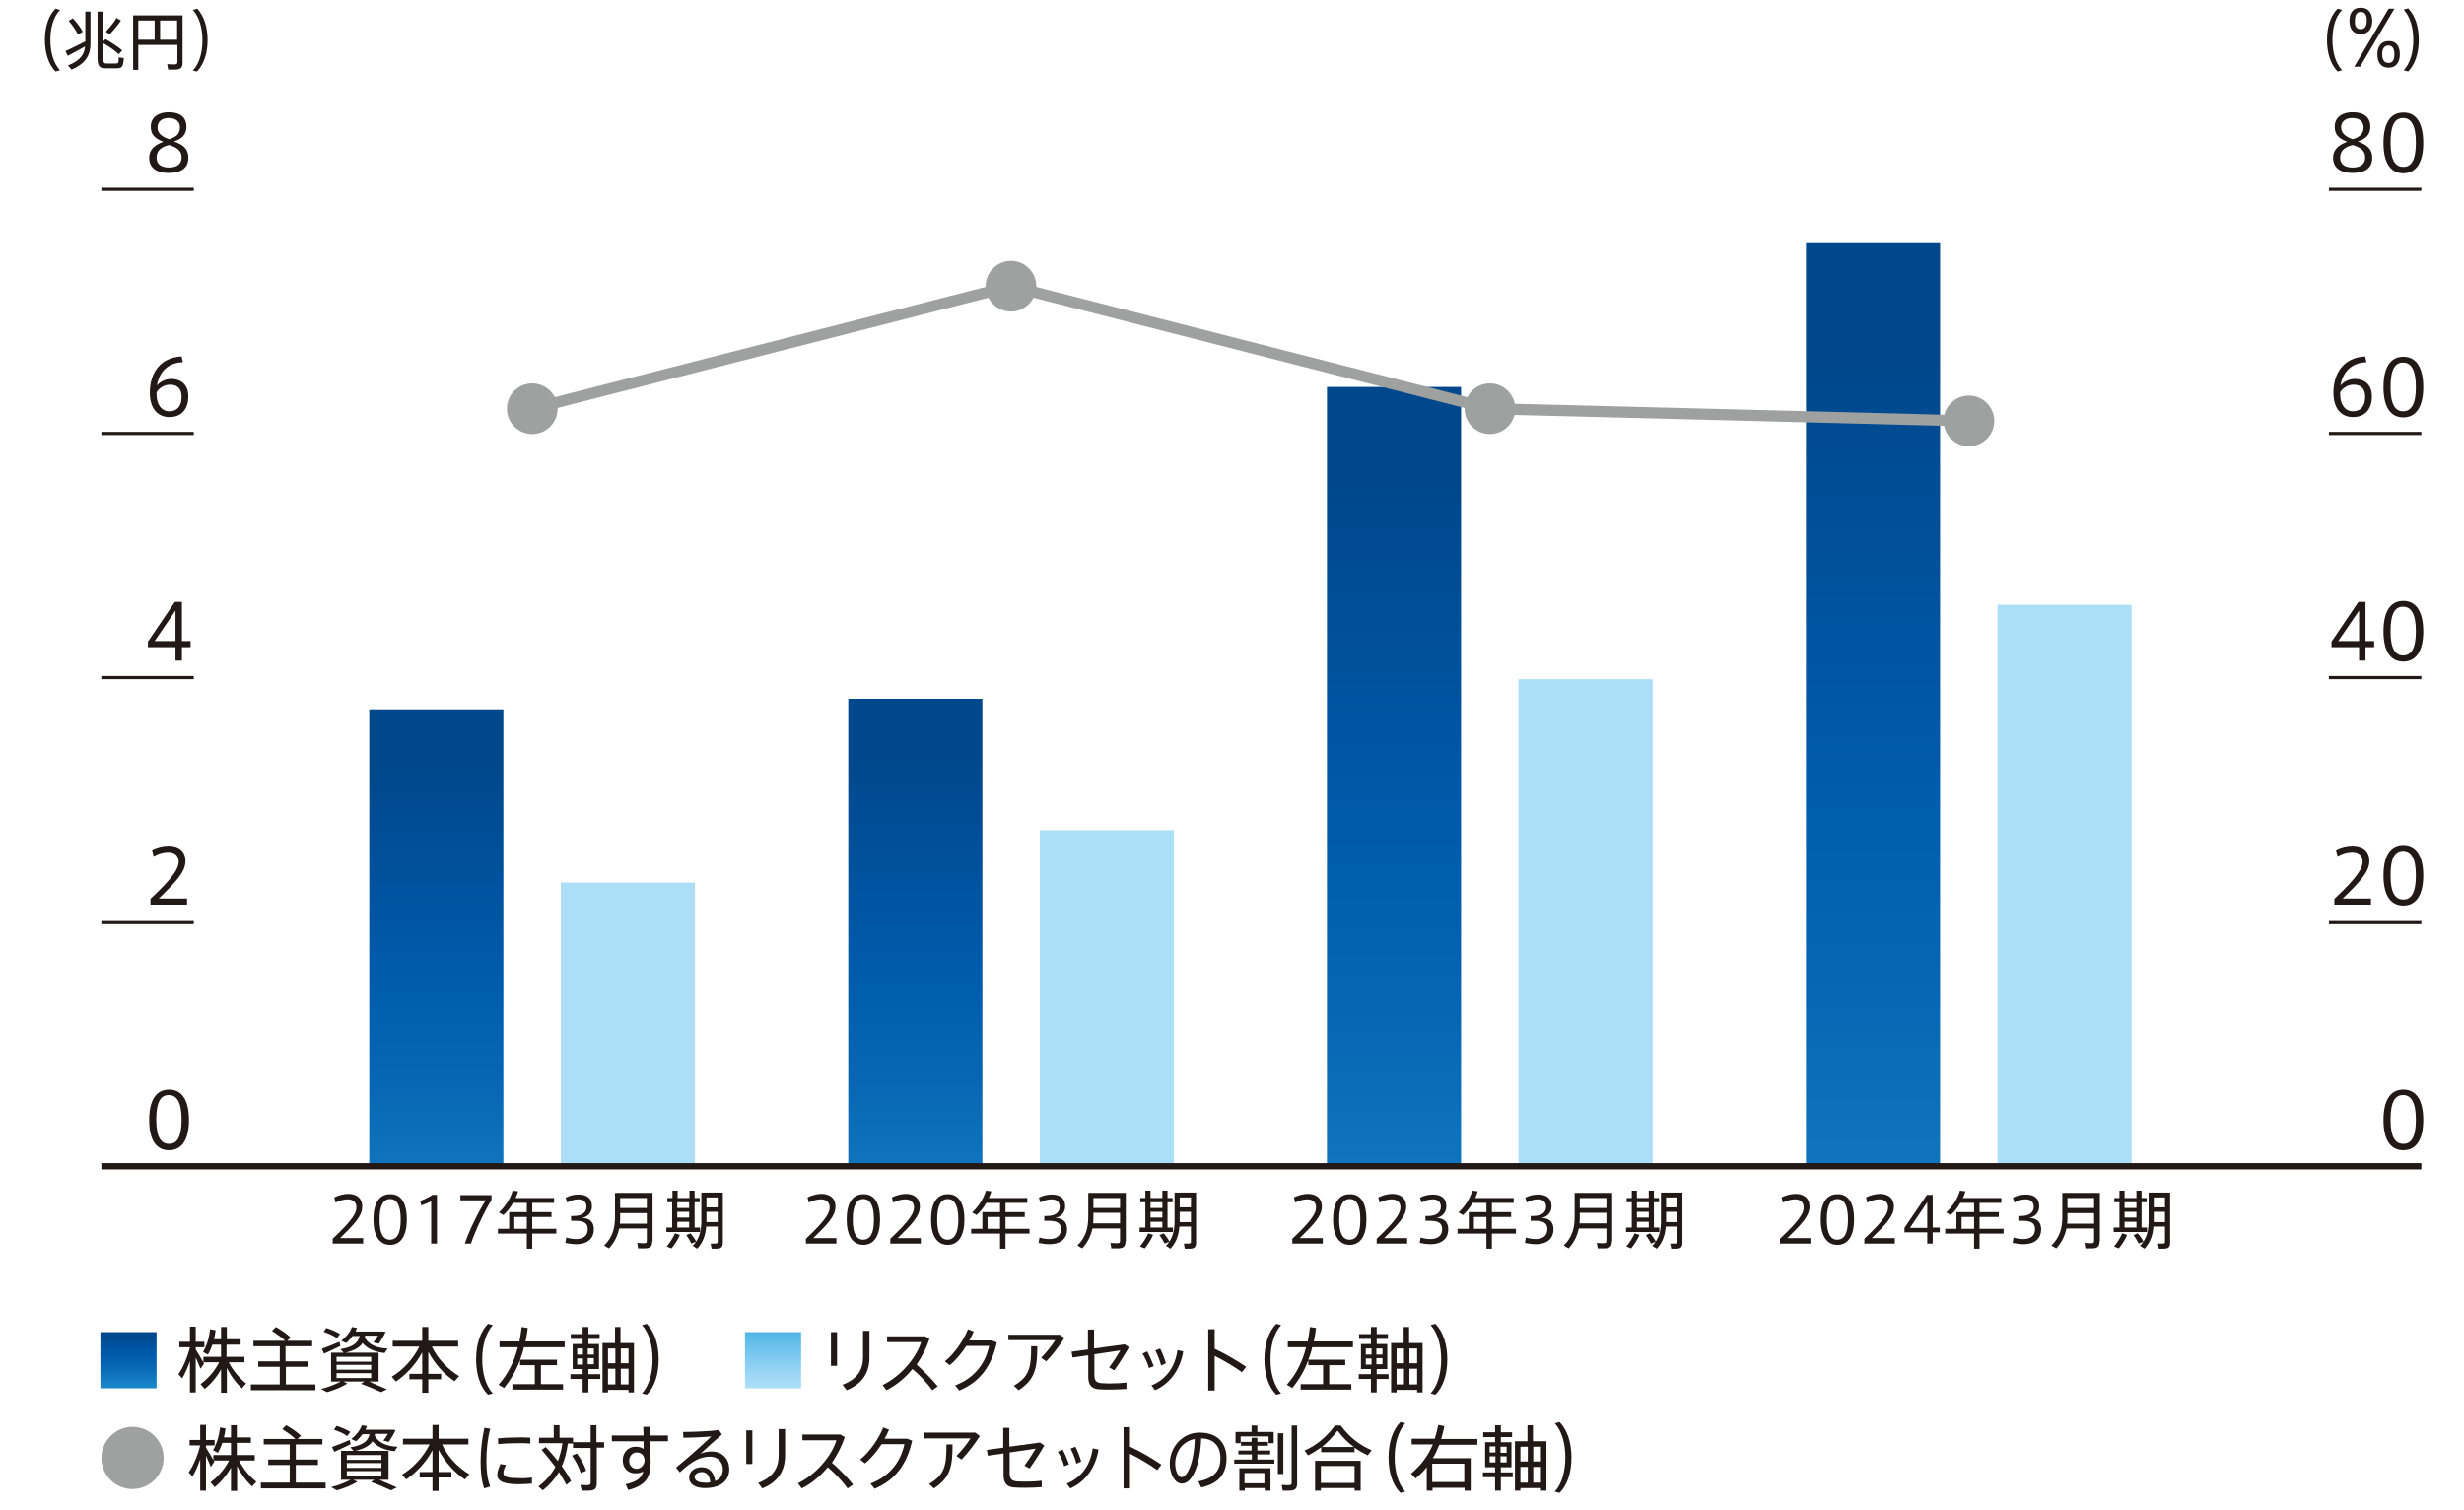 <?xml version="1.0" encoding="utf-8"?>
<!-- Generator: Adobe Illustrator 28.0.0, SVG Export Plug-In . SVG Version: 6.00 Build 0)  -->
<svg version="1.1" id="レイヤー_1" xmlns="http://www.w3.org/2000/svg" xmlns:xlink="http://www.w3.org/1999/xlink" x="0px"
	 y="0px" width="768px" height="470.6px" viewBox="0 0 768 470.6" style="enable-background:new 0 0 768 470.6;"
	 xml:space="preserve">
<g>
	<g>
		<path style="fill:#221815;" d="M58.9,349.1c0,5.7-2,9.4-6.2,9.4c-4.3,0-6.2-3.7-6.2-9.4c0-5.8,1.9-9.5,6.2-9.5
			C56.9,339.6,58.9,343.2,58.9,349.1z M56.6,349c0-5.5-1.5-7.7-4-7.7c-2.5,0-3.9,2.1-3.9,7.7c0,5.4,1.5,7.5,3.9,7.5
			C55.1,356.6,56.6,354.5,56.6,349z"/>
	</g>
	<g>
		<path style="fill:#221815;" d="M755.3,349.1c0,5.7-2,9.4-6.2,9.4c-4.3,0-6.2-3.7-6.2-9.4c0-5.8,1.9-9.5,6.2-9.5
			C753.3,339.6,755.3,343.2,755.3,349.1z M753,349c0-5.5-1.5-7.7-4-7.7c-2.5,0-3.9,2.1-3.9,7.7c0,5.4,1.5,7.5,3.9,7.5
			C751.5,356.6,753,354.5,753,349z"/>
	</g>
	<line style="fill:none;stroke:#221815;stroke-width:0.983;stroke-miterlimit:10;" x1="31.6" y1="287.3" x2="60.4" y2="287.3"/>
	<g>
		<path style="fill:#221815;" d="M58.3,280.1v1.9H46.9v-1.8c7.6-7.1,8.8-9.7,8.8-11.7c0-1.8-1.2-3-3.3-3c-1.5,0-3.1,0.5-4.5,1.3
			l-0.5-1.9c1.4-0.8,3.4-1.3,5.1-1.3c2.9,0,5.3,1.3,5.3,4.8c0,3.4-2.9,6.4-8.3,11.7H58.3z"/>
	</g>
	<line style="fill:none;stroke:#221815;stroke-width:0.983;stroke-miterlimit:10;" x1="31.6" y1="211.2" x2="60.4" y2="211.2"/>
	<g>
		<path style="fill:#221815;" d="M59.4,199.9v1.8h-2.7v4.2h-2v-4.2h-8.6V200l8.4-12.4h2.2v12.2H59.4z M54.7,190.3l-6.5,9.5h6.5
			V190.3z"/>
	</g>
	<line style="fill:none;stroke:#221815;stroke-width:0.983;stroke-miterlimit:10;" x1="31.6" y1="135.1" x2="60.4" y2="135.1"/>
	<g>
		<path style="fill:#221815;" d="M58.7,123.6c0,3.5-1.8,6.4-5.9,6.4c-3.6,0-6.1-2.6-6.1-7.6c0-6.2,3.3-11,9.9-11.3l0.4,1.8
			c-4.5,0.1-7.4,2.9-8.1,7.3c0.7-1,2.5-2.1,4.5-2.1C56.9,118.2,58.7,120.3,58.7,123.6z M56.6,123.7c0-2.2-1-3.8-3.6-3.8
			c-1.9,0-3.6,1.2-4.2,2.4v0.7c0,2.7,1.3,5.2,4,5.2C55.2,128.2,56.6,126.6,56.6,123.7z"/>
	</g>
	<line style="fill:none;stroke:#221815;stroke-width:0.983;stroke-miterlimit:10;" x1="31.6" y1="59" x2="60.4" y2="59"/>
	<g>
		<path style="fill:#221815;" d="M58.7,49.2c0,3.7-3,4.7-6.2,4.7c-2.8,0-6-1-6-4.7c0-2.8,2-4.1,4.4-5c-2.5-1-3.9-2.1-3.9-4.7
			c0-3.2,2.7-4.5,5.6-4.5c3.3,0,5.5,1.4,5.5,4.5c0,2.5-1.4,3.8-3.9,4.6C56.8,45,58.7,46.2,58.7,49.2z M56.6,49
			c0-2.1-1.6-3.1-3.9-3.8c-2.4,0.6-3.9,1.7-3.9,3.9c0,2.5,2,3.1,3.9,3.1C54.5,52.2,56.6,51.6,56.6,49z M52.7,43.4
			c1.6-0.5,3.4-1.3,3.4-3.7c0-1.5-1-2.9-3.5-2.9c-2.2,0-3.5,1.1-3.5,3C49.1,41.5,50.4,42.6,52.7,43.4z"/>
	</g>
	<g>
		<g>
			<path style="fill:#221815;" d="M15.7,12.5c0,3.6,0.9,7.2,3,9.4l-1.4,0.4c-2.1-2.2-3.3-5.6-3.3-9.8c0-4.3,1.2-7.7,3.3-9.8l1.4,0.4
				C16.6,5.3,15.7,8.8,15.7,12.5z"/>
			<path style="fill:#221815;" d="M26.6,3.6h1.6v9.9c0,3.4-1.2,6.2-5.9,8.2l-1.1-1.3c3.8-1.5,5.1-3.4,5.3-5.9c-1.8,1-4,2.2-5.4,2.9
				l-0.7-1.5c1.5-0.6,4.2-2,6.2-3V3.6z M24.3,10.8c-0.6-1.3-1.6-2.8-2.9-4.3l1.3-0.8c1.4,1.5,2.4,2.9,3.1,4.2L24.3,10.8z M38.6,18.1
				c-0.2,2.9-0.6,3.2-2.5,3.2H33c-2,0-2.6-0.6-2.6-3.5V3.6H32v9.5l0.9-0.9c2.1,1.2,3.9,2.4,5.2,3.5L37,16.9
				c-1.2-1.2-2.9-2.3-4.9-3.5v4.4c0,1.7,0.3,2,1.1,2H36c0.9,0,1-0.1,1-1.9L38.6,18.1z M34.2,10.7L33,9.9c1.3-1.5,2.7-3.1,3.3-4.3
				l1.4,0.8C36.9,7.6,35.6,9.2,34.2,10.7z"/>
			<path style="fill:#221815;" d="M56.9,19.5c0,1.7-0.6,2.2-2.5,2.2c-0.6,0-1.5,0-2,0L52.1,20c0.6,0,1.4,0.1,2,0.1
				c0.9,0,1.2-0.1,1.2-0.8v-5.3H43.1v7.8h-1.6V4.8h15.4V19.5z M43.1,12.4h5.1v-6h-5.1V12.4z M55.2,12.4v-6h-5.3v6H55.2z"/>
			<path style="fill:#221815;" d="M64.7,12.5c0,4.2-1.2,7.6-3.3,9.8L60.1,22c2.1-2.2,3-5.8,3-9.4c0-3.7-0.9-7.2-3-9.5l1.4-0.4
				C63.5,4.9,64.7,8.3,64.7,12.5z"/>
		</g>
	</g>
	<line style="fill:none;stroke:#221815;stroke-width:0.983;stroke-miterlimit:10;" x1="725.9" y1="59" x2="754.7" y2="59"/>
	<g>
		<path style="fill:#221815;" d="M739.4,49.2c0,3.7-3,4.7-6.2,4.7c-2.8,0-6-1-6-4.7c0-2.8,2-4.1,4.4-5c-2.5-1-3.9-2.1-3.9-4.7
			c0-3.2,2.7-4.5,5.6-4.5c3.3,0,5.5,1.4,5.5,4.5c0,2.5-1.4,3.8-3.9,4.6C737.4,45,739.4,46.2,739.4,49.2z M737.2,49
			c0-2.1-1.6-3.1-3.9-3.8c-2.4,0.6-3.9,1.7-3.9,3.9c0,2.5,2,3.1,3.9,3.1C735.1,52.2,737.2,51.6,737.2,49z M733.3,43.4
			c1.6-0.5,3.4-1.3,3.4-3.7c0-1.5-1-2.9-3.5-2.9c-2.2,0-3.5,1.1-3.5,3C729.8,41.6,731.1,42.6,733.3,43.4z"/>
		<path style="fill:#221815;" d="M755.3,44.6c0,5.7-2,9.4-6.2,9.4c-4.3,0-6.2-3.7-6.2-9.4c0-5.8,1.9-9.5,6.2-9.5
			C753.3,35,755.3,38.7,755.3,44.6z M753,44.5c0-5.5-1.5-7.7-4-7.7c-2.5,0-3.9,2.1-3.9,7.7c0,5.4,1.5,7.5,3.9,7.5
			C751.5,52.1,753,50,753,44.5z"/>
	</g>
	<line style="fill:none;stroke:#221815;stroke-width:0.983;stroke-miterlimit:10;" x1="725.9" y1="211.2" x2="754.7" y2="211.2"/>
	<g>
		<path style="fill:#221815;" d="M740,199.9v1.8h-2.7v4.2h-2v-4.2h-8.6V200l8.4-12.4h2.2v12.2H740z M735.3,190.3l-6.5,9.5h6.5V190.3
			z"/>
		<path style="fill:#221815;" d="M755.3,196.8c0,5.7-2,9.4-6.2,9.4c-4.3,0-6.2-3.7-6.2-9.4c0-5.8,1.9-9.5,6.2-9.5
			C753.3,187.3,755.3,191,755.3,196.8z M753,196.8c0-5.5-1.5-7.7-4-7.7c-2.5,0-3.9,2.1-3.9,7.7c0,5.4,1.5,7.5,3.9,7.5
			C751.5,204.3,753,202.2,753,196.8z"/>
	</g>
	<line style="fill:none;stroke:#221815;stroke-width:0.983;stroke-miterlimit:10;" x1="725.9" y1="135.1" x2="754.7" y2="135.1"/>
	<g>
		<path style="fill:#221815;" d="M739.3,123.6c0,3.5-1.8,6.4-5.9,6.4c-3.6,0-6.1-2.6-6.1-7.6c0-6.2,3.3-11,9.9-11.3l0.4,1.8
			c-4.5,0.1-7.4,2.9-8.1,7.3c0.7-1,2.5-2.1,4.5-2.1C737.5,118.2,739.3,120.3,739.3,123.6z M737.2,123.7c0-2.2-1-3.8-3.6-3.8
			c-1.9,0-3.6,1.2-4.2,2.4v0.7c0,2.7,1.3,5.2,4,5.2C735.8,128.2,737.2,126.6,737.2,123.7z"/>
		<path style="fill:#221815;" d="M755.3,120.7c0,5.7-2,9.4-6.2,9.4c-4.3,0-6.2-3.7-6.2-9.4c0-5.8,1.9-9.5,6.2-9.5
			C753.3,111.2,755.3,114.8,755.3,120.7z M753,120.7c0-5.5-1.5-7.7-4-7.7c-2.5,0-3.9,2.1-3.9,7.7c0,5.4,1.5,7.5,3.9,7.5
			C751.5,128.2,753,126.1,753,120.7z"/>
	</g>
	<line style="fill:none;stroke:#221815;stroke-width:0.983;stroke-miterlimit:10;" x1="725.9" y1="287.3" x2="754.7" y2="287.3"/>
	<g>
		<path style="fill:#221815;" d="M739,280.1v1.9h-11.4v-1.8c7.6-7.1,8.8-9.7,8.8-11.7c0-1.8-1.2-3-3.3-3c-1.5,0-3.1,0.5-4.5,1.3
			l-0.5-1.9c1.4-0.8,3.4-1.3,5.1-1.3c2.9,0,5.3,1.3,5.3,4.8c0,3.4-2.9,6.4-8.3,11.7H739z"/>
		<path style="fill:#221815;" d="M755.3,272.9c0,5.7-2,9.4-6.2,9.4c-4.3,0-6.2-3.7-6.2-9.4c0-5.8,1.9-9.5,6.2-9.5
			C753.3,263.4,755.3,267.1,755.3,272.9z M753,272.9c0-5.5-1.5-7.7-4-7.7c-2.5,0-3.9,2.1-3.9,7.7c0,5.4,1.5,7.5,3.9,7.5
			C751.5,280.5,753,278.4,753,272.9z"/>
	</g>
	<g>
		<g>
			<path style="fill:#221815;" d="M727,12.5c0,3.6,0.9,7.2,3,9.4l-1.4,0.4c-2.1-2.2-3.3-5.6-3.3-9.8c0-4.3,1.2-7.7,3.3-9.8l1.4,0.4
				C727.8,5.3,727,8.8,727,12.5z"/>
		</g>
		<g>
			<path style="fill:#221815;" d="M735.8,10.6c-2.6,0-3.5-1.9-3.5-4.1c0-2.2,0.9-4.1,3.5-4.1c2.6,0,3.6,1.9,3.6,4.1
				C739.4,8.7,738.4,10.6,735.8,10.6z M746.3,2.7l-10.7,18.1h-1.8l10.7-18.1H746.3z M735.8,9.1c1.3,0,1.9-1,1.9-2.7
				c0-1.6-0.5-2.7-1.9-2.7c-1.3,0-1.8,1.1-1.8,2.7C733.9,8.1,734.4,9.1,735.8,9.1z M748,16.9c0,2.2-0.9,4.2-3.5,4.2
				c-2.6,0-3.5-1.9-3.5-4.2c0-2.2,1-4.1,3.6-4.1C747.1,12.8,748,14.7,748,16.9z M746.3,16.9c0-1.6-0.5-2.7-1.9-2.7
				c-1.3,0-1.9,1.1-1.9,2.7c0,1.7,0.6,2.7,1.9,2.7C745.8,19.7,746.3,18.6,746.3,16.9z"/>
		</g>
		<g>
			<path style="fill:#221815;" d="M753.9,12.5c0,4.2-1.2,7.6-3.3,9.8l-1.4-0.4c2.1-2.2,3-5.8,3-9.4c0-3.7-0.9-7.2-3-9.5l1.4-0.4
				C752.8,4.9,753.9,8.3,753.9,12.5z"/>
		</g>
	</g>
	<g>
		<defs>
			<rect id="SVGID_1_" x="174.8" y="275.1" width="41.8" height="88.3"/>
		</defs>
		<clipPath id="SVGID_00000013173968200668688630000014172742029791221895_">
			<use xlink:href="#SVGID_1_"  style="overflow:visible;"/>
		</clipPath>
		
			<linearGradient id="SVGID_00000123424851312893413550000001794417614898600341_" gradientUnits="userSpaceOnUse" x1="-311.16" y1="332.297" x2="-307.687" y2="332.297" gradientTransform="matrix(0 113.683 113.683 0 -37580.82 34943.234)">
			<stop  offset="0" style="stop-color:#2EA7E0"/>
			<stop  offset="0.443" style="stop-color:#6DC2EC"/>
			<stop  offset="0.814" style="stop-color:#9BD6F5"/>
			<stop  offset="1" style="stop-color:#ADDEF8"/>
		</linearGradient>
		
			<rect x="174.8" y="275.1" style="clip-path:url(#SVGID_00000013173968200668688630000014172742029791221895_);fill:url(#SVGID_00000123424851312893413550000001794417614898600341_);" width="41.8" height="88.3"/>
	</g>
	<g>
		<defs>
			<rect id="SVGID_00000067920659645023093280000003484503695765635207_" x="324.1" y="258.8" width="41.8" height="104.6"/>
		</defs>
		<clipPath id="SVGID_00000139253793276619060840000008227266830392386448_">
			<use xlink:href="#SVGID_00000067920659645023093280000003484503695765635207_"  style="overflow:visible;"/>
		</clipPath>
		
			<linearGradient id="SVGID_00000106121747057523378100000013875184662398809501_" gradientUnits="userSpaceOnUse" x1="-311.285" y1="333.27" x2="-307.812" y2="333.27" gradientTransform="matrix(0 134.76 134.76 0 -44566.332 41371.125)">
			<stop  offset="0" style="stop-color:#2EA7E0"/>
			<stop  offset="0.443" style="stop-color:#6DC2EC"/>
			<stop  offset="0.814" style="stop-color:#9BD6F5"/>
			<stop  offset="1" style="stop-color:#ADDEF8"/>
		</linearGradient>
		
			<rect x="324.1" y="258.8" style="clip-path:url(#SVGID_00000139253793276619060840000008227266830392386448_);fill:url(#SVGID_00000106121747057523378100000013875184662398809501_);" width="41.8" height="104.6"/>
	</g>
	<g>
		<defs>
			<rect id="SVGID_00000106863204009043158890000002738739809591225520_" x="473.3" y="211.7" width="41.8" height="151.7"/>
		</defs>
		<clipPath id="SVGID_00000172406831725781308150000003790284627081706421_">
			<use xlink:href="#SVGID_00000106863204009043158890000002738739809591225520_"  style="overflow:visible;"/>
		</clipPath>
		
			<linearGradient id="SVGID_00000155853542007284958940000013774244670641856402_" gradientUnits="userSpaceOnUse" x1="-311.495" y1="333.878" x2="-308.022" y2="333.878" gradientTransform="matrix(0 195.405 195.405 0 -64747.25 59866.848)">
			<stop  offset="0" style="stop-color:#2EA7E0"/>
			<stop  offset="0.443" style="stop-color:#6DC2EC"/>
			<stop  offset="0.814" style="stop-color:#9BD6F5"/>
			<stop  offset="1" style="stop-color:#ADDEF8"/>
		</linearGradient>
		
			<rect x="473.3" y="211.7" style="clip-path:url(#SVGID_00000172406831725781308150000003790284627081706421_);fill:url(#SVGID_00000155853542007284958940000013774244670641856402_);" width="41.8" height="151.7"/>
	</g>
	<g>
		<defs>
			<rect id="SVGID_00000012440124820710916780000000120913237421512853_" x="622.6" y="188.5" width="41.8" height="174.9"/>
		</defs>
		<clipPath id="SVGID_00000086651416318705356520000007531609328690433450_">
			<use xlink:href="#SVGID_00000012440124820710916780000000120913237421512853_"  style="overflow:visible;"/>
		</clipPath>
		
			<linearGradient id="SVGID_00000106834827817904287510000005848006374408370618_" gradientUnits="userSpaceOnUse" x1="-311.557" y1="334.296" x2="-308.084" y2="334.296" gradientTransform="matrix(0 225.274 225.274 0 -74664.711 68976.148)">
			<stop  offset="0" style="stop-color:#2EA7E0"/>
			<stop  offset="0.443" style="stop-color:#6DC2EC"/>
			<stop  offset="0.814" style="stop-color:#9BD6F5"/>
			<stop  offset="1" style="stop-color:#ADDEF8"/>
		</linearGradient>
		
			<rect x="622.6" y="188.5" style="clip-path:url(#SVGID_00000086651416318705356520000007531609328690433450_);fill:url(#SVGID_00000106834827817904287510000005848006374408370618_);" width="41.8" height="174.9"/>
	</g>
	<g>
		<defs>
			<rect id="SVGID_00000029735407358703312450000002972917261039514033_" x="115.1" y="221.1" width="41.8" height="142.3"/>
		</defs>
		<clipPath id="SVGID_00000037667525607758093860000007388706173541292217_">
			<use xlink:href="#SVGID_00000029735407358703312450000002972917261039514033_"  style="overflow:visible;"/>
		</clipPath>
		
			<linearGradient id="SVGID_00000132073838092015362500000005302149282660103339_" gradientUnits="userSpaceOnUse" x1="-309.503" y1="336.31" x2="-306.03" y2="336.31" gradientTransform="matrix(0 -62.322 -62.322 0 21095.44 -18833.592)">
			<stop  offset="0" style="stop-color:#2EA7E0"/>
			<stop  offset="0.212" style="stop-color:#1E8CCD"/>
			<stop  offset="0.53" style="stop-color:#0868B5"/>
			<stop  offset="0.7" style="stop-color:#005BAC"/>
			<stop  offset="0.928" style="stop-color:#004C94"/>
			<stop  offset="1" style="stop-color:#00478B"/>
		</linearGradient>
		
			<rect x="115.1" y="221.1" style="clip-path:url(#SVGID_00000037667525607758093860000007388706173541292217_);fill:url(#SVGID_00000132073838092015362500000005302149282660103339_);" width="41.8" height="142.3"/>
	</g>
	<g>
		<defs>
			<rect id="SVGID_00000163774955961217717340000009536158711925174673_" x="264.4" y="217.8" width="41.8" height="145.6"/>
		</defs>
		<clipPath id="SVGID_00000096047109067449692080000018136622868160566165_">
			<use xlink:href="#SVGID_00000163774955961217717340000009536158711925174673_"  style="overflow:visible;"/>
		</clipPath>
		
			<linearGradient id="SVGID_00000160910328552721623520000011084153400285791146_" gradientUnits="userSpaceOnUse" x1="-309.47" y1="334.579" x2="-305.997" y2="334.579" gradientTransform="matrix(0 -63.75 -63.75 0 21614.527 -19271.281)">
			<stop  offset="0" style="stop-color:#2EA7E0"/>
			<stop  offset="0.212" style="stop-color:#1E8CCD"/>
			<stop  offset="0.53" style="stop-color:#0868B5"/>
			<stop  offset="0.7" style="stop-color:#005BAC"/>
			<stop  offset="0.928" style="stop-color:#004C94"/>
			<stop  offset="1" style="stop-color:#00478B"/>
		</linearGradient>
		
			<rect x="264.4" y="217.8" style="clip-path:url(#SVGID_00000096047109067449692080000018136622868160566165_);fill:url(#SVGID_00000160910328552721623520000011084153400285791146_);" width="41.8" height="145.6"/>
	</g>
	<g>
		<defs>
			<rect id="SVGID_00000109751783402503766730000011983851582223291063_" x="413.6" y="120.6" width="41.8" height="242.8"/>
		</defs>
		<clipPath id="SVGID_00000118396900339556986030000014234798926073345703_">
			<use xlink:href="#SVGID_00000109751783402503766730000011983851582223291063_"  style="overflow:visible;"/>
		</clipPath>
		
			<linearGradient id="SVGID_00000177444594796994880290000006941980210357765543_" gradientUnits="userSpaceOnUse" x1="-308.897" y1="333.138" x2="-305.424" y2="333.138" gradientTransform="matrix(0 -106.332 -106.332 0 35857.805 -32325.68)">
			<stop  offset="0" style="stop-color:#2EA7E0"/>
			<stop  offset="0.212" style="stop-color:#1E8CCD"/>
			<stop  offset="0.53" style="stop-color:#0868B5"/>
			<stop  offset="0.7" style="stop-color:#005BAC"/>
			<stop  offset="0.928" style="stop-color:#004C94"/>
			<stop  offset="1" style="stop-color:#00478B"/>
		</linearGradient>
		
			<rect x="413.6" y="120.6" style="clip-path:url(#SVGID_00000118396900339556986030000014234798926073345703_);fill:url(#SVGID_00000177444594796994880290000006941980210357765543_);" width="41.8" height="242.8"/>
	</g>
	<g>
		<defs>
			<rect id="SVGID_00000163753106790268902460000003998533725149156514_" x="562.9" y="75.8" width="41.8" height="287.6"/>
		</defs>
		<clipPath id="SVGID_00000117672494548096333910000013001153860005343638_">
			<use xlink:href="#SVGID_00000163753106790268902460000003998533725149156514_"  style="overflow:visible;"/>
		</clipPath>
		
			<linearGradient id="SVGID_00000069394645480288029160000004474312486238406297_" gradientUnits="userSpaceOnUse" x1="-308.764" y1="332.346" x2="-305.291" y2="332.346" gradientTransform="matrix(0 -125.936 -125.936 0 42438.23 -38335.586)">
			<stop  offset="0" style="stop-color:#2EA7E0"/>
			<stop  offset="0.212" style="stop-color:#1E8CCD"/>
			<stop  offset="0.53" style="stop-color:#0868B5"/>
			<stop  offset="0.7" style="stop-color:#005BAC"/>
			<stop  offset="0.928" style="stop-color:#004C94"/>
			<stop  offset="1" style="stop-color:#00478B"/>
		</linearGradient>
		
			<rect x="562.9" y="75.8" style="clip-path:url(#SVGID_00000117672494548096333910000013001153860005343638_);fill:url(#SVGID_00000069394645480288029160000004474312486238406297_);" width="41.8" height="287.6"/>
	</g>
	<line style="fill:none;stroke:#9FA0A0;stroke-width:3.473;stroke-miterlimit:10;" x1="315.1" y1="89.2" x2="165.8" y2="127.4"/>
	<line style="fill:none;stroke:#9FA0A0;stroke-width:3.473;stroke-miterlimit:10;" x1="464.4" y1="127.4" x2="315.1" y2="89.2"/>
	<line style="fill:none;stroke:#9FA0A0;stroke-width:3.473;stroke-miterlimit:10;" x1="613.6" y1="131.2" x2="464.4" y2="127.4"/>
	<g>
		<path style="fill:#9FA0A0;" d="M158,127.4c0,4.3,3.5,7.9,7.9,7.9c4.3,0,7.9-3.5,7.9-7.9c0-4.3-3.5-7.9-7.9-7.9
			C161.5,119.5,158,123,158,127.4"/>
		<path style="fill:#9FA0A0;" d="M307.2,89.2c0,4.3,3.5,7.9,7.9,7.9c4.3,0,7.9-3.5,7.9-7.9c0-4.3-3.5-7.9-7.9-7.9
			C310.8,81.3,307.2,84.9,307.2,89.2"/>
		<path style="fill:#9FA0A0;" d="M456.5,127.4c0,4.3,3.5,7.9,7.9,7.9c4.3,0,7.9-3.5,7.9-7.9c0-4.3-3.5-7.9-7.9-7.9
			C460,119.5,456.5,123,456.5,127.4"/>
		<path style="fill:#9FA0A0;" d="M605.8,131.2c0,4.3,3.5,7.9,7.9,7.9c4.3,0,7.9-3.5,7.9-7.9c0-4.3-3.5-7.9-7.9-7.9
			C609.3,123.3,605.8,126.8,605.8,131.2"/>
		<line style="fill:none;stroke:#221815;stroke-width:1.969;stroke-miterlimit:10;" x1="31.6" y1="363.5" x2="754.7" y2="363.5"/>
	</g>
	<g>
		<path style="fill:#221815;" d="M62.5,426.6c-0.4-0.9-0.9-2.2-1.5-3.5V434h-1.8v-9.8c-0.7,2.1-1.6,4-2.4,5.4l-1.2-1.3
			c1.4-1.9,2.8-5.2,3.6-8.4h-3.3v-1.7h3.3v-4.7H61v4.7h2.7v1.7H61v0.7c1,1.6,2,3.3,2.6,4.4L62.5,426.6z M76.7,431.2l-1.3,1.5
			c-1.7-1.5-3.5-3.9-4.7-6.4v7.8h-1.8v-7.3c-1.4,2.5-3.3,4.7-5.1,6.1l-1.3-1.5c2.1-1.5,4.4-4,5.8-6.8h-4.9v-1.7h5.5v-3.8h-2.7
			c-0.4,1.1-0.8,2.1-1.4,3.1l-1.5-0.8c1.2-2.1,1.9-4.5,2.2-7.1l1.7,0.3c-0.1,1-0.3,1.9-0.5,2.8h2.2v-3.8h1.8v3.8H75v1.7h-4.4v3.8
			h5.6v1.7h-4.9C72.6,427.2,74.8,429.7,76.7,431.2z"/>
		<path style="fill:#221815;" d="M98.3,431.5v1.8H78.2v-1.8h9V426h-6.7v-1.7h6.7v-4.7H79v-1.7h9.9c-1-1-2.5-2-4.1-3.1l1.2-1.2
			c1.9,1.1,3.5,2.2,4.6,3.3l-1.1,1h7.8v1.7h-8.3v4.7H96v1.7h-6.9v5.5H98.3z"/>
		<path style="fill:#221815;" d="M120.6,433l-1.8,0.9c-1.7-0.8-3.8-1.7-6.3-2.6l1.1-0.7H107l1.3,0.6c-1.7,1.1-4.2,2.1-6.4,2.7
			l-1.8-1c2.1-0.5,4.4-1.4,6.1-2.3h-3v-9h3.9l-1-1.1c4.1-0.7,5.5-2,6-4.1h-2.2c-0.6,0.8-1.3,1.6-2,2.2l-1.5-0.7
			c1.4-1.1,2.7-2.6,3.3-4.3l1.6,0.3l-0.5,1.1h8.4l1,0.1c-0.5,1.2-1.4,2.6-2.1,3.7l-1.7-0.4c0.5-0.6,1-1.4,1.4-2.1h-4l-0.1,0.6
			c1.3,2.3,3.9,3.3,7.1,3.4l-0.9,1.4c-2.9-0.3-5.3-1.2-6.9-3.1c-0.9,1.4-2.5,2.3-5.3,3h10.3v9h-2.9
			C116.9,431.5,118.8,432.2,120.6,433z M101,421.9l-0.7-1.5c1.4-0.5,3.9-1.5,5.5-2.2l0.3,1.3C104.6,420.3,102.3,421.3,101,421.9z
			 M105,417.1c-1-0.8-2.4-1.4-4.1-2l0.8-1.2c1.8,0.6,3.2,1.2,4.3,1.9L105,417.1z M104.9,424.4h10.8v-1.5h-10.8V424.4z M104.9,426.9
			h10.8v-1.5h-10.8V426.9z M104.9,429.5h10.8v-1.5h-10.8V429.5z"/>
		<path style="fill:#221815;" d="M143.1,428.9l-1.4,1.6c-3.1-2-6.2-5.4-8.2-9.2v6.9h4v1.7h-4v4.2h-1.9v-4.2h-4v-1.7h4v-6.7
			c-2,3.8-5.1,7-8.2,9.1l-1.3-1.5c3.4-2,6.7-5.5,8.6-9.4h-8.3v-1.8h9.2v-4.3h1.9v4.3h9.3v1.8h-8.2
			C136.4,423.5,139.7,426.9,143.1,428.9z"/>
		<path style="fill:#221815;" d="M150.3,423.7c0,4.1,1,8.1,3.3,10.6l-1.5,0.4c-2.4-2.4-3.7-6.3-3.7-11c0-4.8,1.3-8.6,3.7-11.1
			l1.5,0.4C151.3,415.6,150.3,419.6,150.3,423.7z"/>
		<path style="fill:#221815;" d="M163.3,419.9c-0.3,1.4-0.7,2.6-1.2,3.9h11.5v1.7h-5v5.9h6.9v1.7h-15.8v-1.7h7v-5.9h-4.6v-1.6
			c-1.2,3.2-2.8,6-5,8.7l-1.7-1c3-3.4,4.9-7.3,6-11.7h-5.7v-1.8h6.2c0.3-1.4,0.5-2.9,0.7-4.5l1.9,0.3c-0.2,1.5-0.4,2.9-0.7,4.2h12.2
			v1.8H163.3z"/>
		<path style="fill:#221815;" d="M183.4,428.3h3.7v1.5h-3.7v4.2h-1.8v-4.2h-3.8v-1.5h3.8v-1.6h-3.1v-7.8h3.1v-1.6h-3.7v-1.5h3.7
			v-2.2h1.8v2.2h3.5v1.5h-3.5v1.6h3.3v7.8h-3.3V428.3z M179.9,422.2h1.8v-1.9h-1.8V422.2z M179.9,425.3h1.8v-1.9h-1.8V425.3z
			 M185.1,420.3h-1.9v1.9h1.9V420.3z M185.1,423.3h-1.9v1.9h1.9V423.3z M197.6,418.6V434h-1.7v-0.8h-6.4v0.8h-1.7v-15.4h3.9v-5h1.7
			v5H197.6z M189.5,420.3v4.6h2.3v-4.6H189.5z M189.5,431.5h2.3v-4.9h-2.3V431.5z M193.5,420.3v4.6h2.4v-4.6H193.5z M195.9,431.5
			v-4.9h-2.4v4.9H195.9z"/>
		<path style="fill:#221815;" d="M205.3,423.7c0,4.7-1.3,8.6-3.7,11l-1.5-0.4c2.3-2.5,3.3-6.5,3.3-10.6c0-4.2-1-8.2-3.3-10.7
			l1.5-0.4C204,415.1,205.3,419,205.3,423.7z"/>
	</g>
	<g>
		<defs>
			<rect id="SVGID_00000178895393635276509070000014400921278677436050_" x="31.3" y="415.2" width="17.5" height="17.5"/>
		</defs>
		<clipPath id="SVGID_00000119104401435045661360000002124960491140857519_">
			<use xlink:href="#SVGID_00000178895393635276509070000014400921278677436050_"  style="overflow:visible;"/>
		</clipPath>
		
			<linearGradient id="SVGID_00000147942446105238160990000010788976657669876646_" gradientUnits="userSpaceOnUse" x1="-329.678" y1="371.945" x2="-326.205" y2="371.945" gradientTransform="matrix(0 -6.365 -6.365 0 2407.727 -1660.46)">
			<stop  offset="0" style="stop-color:#2EA7E0"/>
			<stop  offset="0.212" style="stop-color:#1E8CCD"/>
			<stop  offset="0.53" style="stop-color:#0868B5"/>
			<stop  offset="0.7" style="stop-color:#005BAC"/>
			<stop  offset="0.928" style="stop-color:#004C94"/>
			<stop  offset="1" style="stop-color:#00478B"/>
		</linearGradient>
		
			<rect x="31.3" y="415.2" style="clip-path:url(#SVGID_00000119104401435045661360000002124960491140857519_);fill:url(#SVGID_00000147942446105238160990000010788976657669876646_);" width="17.5" height="17.5"/>
	</g>
	<g>
		<path style="fill:#221815;" d="M259,415.2h1.9v10.5H259V415.2z M271,414.9v8.2c0,4.7-2.2,8.2-7.1,10.2l-1.3-1.7
			c4.7-1.8,6.4-4.7,6.4-8.6v-8.2H271z"/>
		<path style="fill:#221815;" d="M292.3,432.1l-1.7,1.2c-1.6-2.2-4-4.8-6.2-6.6c-2.3,2.8-5.1,5.1-8.1,6.6l-1.2-1.6
			c5.8-2.8,10.6-8.7,12-13.4h-10.6v-1.8h11.8l1.4,0.8c-0.9,2.8-2.3,5.5-4,8C287.9,427.3,290.4,429.8,292.3,432.1z"/>
		<path style="fill:#221815;" d="M310.7,418.4c-1.6,7.3-5.2,12.3-11.7,15l-1.3-1.6c6.3-2.4,9.5-7.1,10.6-12.3h-7.1
			c-1.5,2.3-3.4,4.6-5.2,6l-1.5-1.2c3.1-2.4,6-6.9,7.2-10l1.8,0.7c-0.4,0.9-0.8,1.8-1.4,2.8h7L310.7,418.4z"/>
		<path style="fill:#221815;" d="M331.8,417c-1.5,2.3-3.7,5.3-5.7,7.3l-1.6-1.1c1.5-1.5,3.5-4,4.4-5.5h-14.6V416h16L331.8,417z
			 M321.4,419.6h1.9c0,6.7-0.6,10.3-5.8,13.7l-1.5-1.4C321,429,321.4,426,321.4,419.6z"/>
		<path style="fill:#221815;" d="M345.6,431.2c1.7,0,4.1-0.1,5.5-0.3v2c-1.4,0.1-3.2,0.2-4.8,0.2c-1.4,0-2.9,0-3.9-0.1
			c-2.3-0.2-3.2-1.5-3.2-3.9v-6.7l-4.9,0.7l-0.3-1.8l5.1-0.7v-6.2h1.9v5.9l9.5-1.3l1.4,0.9c-1.3,2.3-3.1,5.1-4.6,7.2l-1.6-0.9
			c1.2-1.6,2.7-3.9,3.5-5.3l-8.1,1.2v6.5c0,1.6,0.5,2.3,2.1,2.5C343.8,431.1,344.7,431.2,345.6,431.2z"/>
		<path style="fill:#221815;" d="M359.6,425.8l-1.5,0.6c-0.3-1.3-1.2-3.3-2-4.5l1.5-0.7C358.3,422.6,359.1,424.4,359.6,425.8z
			 M368.8,421.2c-0.9,5.5-4,10-8.8,12.1l-1.1-1.5c4.7-1.9,7.4-5.9,8.1-11L368.8,421.2z M361.9,425.6c-0.3-1.3-1.1-3.4-1.8-4.7
			l1.5-0.6c0.7,1.4,1.4,3.2,1.8,4.6L361.9,425.6z"/>
		<path style="fill:#221815;" d="M387.1,427.7c-2.3-1.7-5.7-3.7-8.5-5.1v10.8h-2v-19.1h2v6.1c3.1,1.4,7,3.7,9.8,5.6L387.1,427.7z"/>
	</g>
	<g>
		<path style="fill:#221815;" d="M396,423.7c0,4.1,1,8.1,3.3,10.6l-1.5,0.4c-2.4-2.4-3.7-6.3-3.7-11c0-4.8,1.3-8.6,3.7-11.1l1.5,0.4
			C397,415.6,396,419.6,396,423.7z"/>
		<path style="fill:#221815;" d="M409,419.9c-0.3,1.4-0.7,2.6-1.2,3.9h11.5v1.7h-5v5.9h6.9v1.7h-15.8v-1.7h7v-5.9h-4.6v-1.6
			c-1.2,3.2-2.8,6-5,8.7l-1.7-1c3-3.4,4.9-7.3,6-11.7h-5.7v-1.8h6.2c0.3-1.4,0.5-2.9,0.7-4.5l1.9,0.3c-0.2,1.5-0.4,2.9-0.7,4.2h12.2
			v1.8H409z"/>
		<path style="fill:#221815;" d="M429.1,428.3h3.7v1.5h-3.7v4.2h-1.8v-4.2h-3.8v-1.5h3.8v-1.6h-3.1v-7.8h3.1v-1.6h-3.7v-1.5h3.7
			v-2.2h1.8v2.2h3.5v1.5h-3.5v1.6h3.3v7.8h-3.3V428.3z M425.7,422.2h1.8v-1.9h-1.8V422.2z M425.7,425.3h1.8v-1.9h-1.8V425.3z
			 M430.9,420.3H429v1.9h1.9V420.3z M430.9,423.3H429v1.9h1.9V423.3z M443.4,418.6V434h-1.7v-0.8h-6.4v0.8h-1.7v-15.4h3.9v-5h1.7v5
			H443.4z M435.3,420.3v4.6h2.3v-4.6H435.3z M435.3,431.5h2.3v-4.9h-2.3V431.5z M439.3,420.3v4.6h2.4v-4.6H439.3z M441.7,431.5v-4.9
			h-2.4v4.9H441.7z"/>
		<path style="fill:#221815;" d="M451.1,423.7c0,4.7-1.3,8.6-3.7,11l-1.5-0.4c2.3-2.5,3.3-6.5,3.3-10.6c0-4.2-1-8.2-3.3-10.7
			l1.5-0.4C449.8,415.1,451.1,419,451.1,423.7z"/>
	</g>
	<g>
		<defs>
			<rect id="SVGID_00000077308156016849606050000007868209192791858320_" x="232.2" y="415.2" width="17.5" height="17.5"/>
		</defs>
		<clipPath id="SVGID_00000132049758538131364380000008905721780720476089_">
			<use xlink:href="#SVGID_00000077308156016849606050000007868209192791858320_"  style="overflow:visible;"/>
		</clipPath>
		
			<linearGradient id="SVGID_00000011752793419584149180000018139020548232185261_" gradientUnits="userSpaceOnUse" x1="-287.457" y1="317.476" x2="-283.984" y2="317.476" gradientTransform="matrix(0 6.365 6.365 0 -1779.926 2239.714)">
			<stop  offset="0" style="stop-color:#2EA7E0"/>
			<stop  offset="0.443" style="stop-color:#6DC2EC"/>
			<stop  offset="0.814" style="stop-color:#9BD6F5"/>
			<stop  offset="1" style="stop-color:#ADDEF8"/>
		</linearGradient>
		
			<rect x="232.2" y="415.2" style="clip-path:url(#SVGID_00000132049758538131364380000008905721780720476089_);fill:url(#SVGID_00000011752793419584149180000018139020548232185261_);" width="17.5" height="17.5"/>
	</g>
	<g>
		<path style="fill:#9FA0A0;" d="M51,454.4c0,5.4-4.4,9.7-9.7,9.7c-5.4,0-9.7-4.4-9.7-9.7s4.4-9.7,9.7-9.7
			C46.6,444.7,51,449,51,454.4z"/>
	</g>
	<g>
	</g>
	<g>
		<path style="fill:#221815;" d="M65.7,457.2c-0.4-0.9-0.9-2.2-1.5-3.5v10.9h-1.8v-9.8c-0.7,2.1-1.6,4-2.4,5.4l-1.2-1.3
			c1.4-1.9,2.8-5.2,3.6-8.4h-3.3v-1.7h3.3v-4.7h1.8v4.7h2.7v1.7h-2.7v0.7c1,1.6,2,3.3,2.6,4.4L65.7,457.2z M79.9,461.8l-1.3,1.5
			c-1.7-1.5-3.5-3.9-4.7-6.4v7.8H72v-7.3c-1.4,2.5-3.3,4.7-5.1,6.1l-1.3-1.5c2.1-1.5,4.4-4,5.8-6.8h-4.9v-1.7H72v-3.8h-2.7
			c-0.4,1.1-0.8,2.1-1.4,3.1l-1.5-0.8c1.2-2.1,1.9-4.5,2.2-7.1l1.7,0.3c-0.1,1-0.3,1.9-0.5,2.8H72v-3.8h1.8v3.8h4.4v1.7h-4.4v3.8
			h5.6v1.7h-4.9C75.8,457.8,77.9,460.3,79.9,461.8z"/>
		<path style="fill:#221815;" d="M101.5,462.1v1.8H81.3v-1.8h9v-5.5h-6.7v-1.7h6.7v-4.7h-8.1v-1.7h9.9c-1-1-2.5-2-4.1-3.1l1.2-1.2
			c1.9,1.1,3.5,2.2,4.6,3.3l-1.1,1h7.8v1.7h-8.3v4.7h6.9v1.7h-6.9v5.5H101.5z"/>
		<path style="fill:#221815;" d="M123.7,463.6l-1.8,0.9c-1.7-0.8-3.8-1.7-6.3-2.6l1.1-0.7h-6.6l1.3,0.6c-1.7,1.1-4.2,2.1-6.4,2.7
			l-1.8-1c2.1-0.5,4.4-1.4,6.1-2.3h-3v-9h3.9l-1-1.1c4.1-0.7,5.5-2,6-4.1h-2.2c-0.6,0.8-1.3,1.6-2,2.2l-1.5-0.7
			c1.4-1.1,2.7-2.6,3.3-4.3l1.6,0.3l-0.5,1.1h8.4l1,0.1c-0.5,1.2-1.4,2.6-2.1,3.7l-1.7-0.4c0.5-0.6,1-1.4,1.4-2.1h-4l-0.1,0.6
			c1.3,2.3,3.9,3.3,7.1,3.4l-0.9,1.4c-2.9-0.3-5.3-1.2-6.9-3.1c-0.9,1.4-2.5,2.3-5.3,3h10.3v9h-2.9
			C120.1,462.1,122,462.8,123.7,463.6z M104.2,452.5l-0.7-1.5c1.4-0.5,3.9-1.5,5.5-2.2l0.3,1.3C107.8,450.9,105.5,451.9,104.2,452.5
			z M108.2,447.6c-1-0.8-2.4-1.4-4.1-2l0.8-1.2c1.8,0.6,3.2,1.2,4.3,1.9L108.2,447.6z M108.1,455h10.8v-1.5h-10.8V455z M108.1,457.5
			h10.8V456h-10.8V457.5z M108.1,460h10.8v-1.5h-10.8V460z"/>
		<path style="fill:#221815;" d="M146.3,459.5l-1.4,1.6c-3.1-2-6.2-5.4-8.2-9.2v6.9h4v1.7h-4v4.2h-1.9v-4.2h-4v-1.7h4V452
			c-2,3.8-5.1,7-8.2,9.1l-1.3-1.5c3.4-2,6.7-5.5,8.6-9.4h-8.3v-1.8h9.2v-4.3h1.9v4.3h9.3v1.8h-8.2
			C139.5,454.1,142.9,457.5,146.3,459.5z"/>
	</g>
	<g>
		<path style="fill:#221815;" d="M152.8,445.3c-0.8,2.9-1.2,6.6-1.2,10.1c0,3,0.3,5.7,1.2,7.9l-1.9,0.6c-0.8-2.3-1.1-5.2-1.1-8.4
			c0-3.6,0.5-7.5,1.2-10.5L152.8,445.3z M165.8,460.5v1.9c-1.4,0.1-2.9,0.2-4.1,0.2c-3.8,0-6.7-0.6-6.7-2.9c0-0.8,0.3-2,1-3.4
			l1.7,0.3c-0.6,1.2-0.8,1.9-0.8,2.5c0,1.3,1.7,1.6,4.8,1.6C163,460.8,164.4,460.7,165.8,460.5z M155.3,450.1l-0.1-1.8
			c2-0.2,4.6-0.3,6.9-0.3c1.1,0,2.3,0,3.2,0.1l0,1.8c-1.1-0.1-2.4-0.1-3.7-0.1C159.5,449.8,157.1,449.9,155.3,450.1z"/>
	</g>
	<g>
		<path style="fill:#221815;" d="M188.4,451.2H186v11c0,1.9-0.7,2.4-2.7,2.4c-0.6,0-1.4,0-2,0l-0.4-1.8c0.6,0,1.4,0.1,2,0.1
			c0.9,0,1.2-0.2,1.2-0.9v-10.7h-5.5v-1.4h-1.6c-0.4,2.7-1,5.1-1.9,7.1c1.2,1.6,2.1,3.1,2.9,4.6l-1.5,1.2c-0.6-1.3-1.4-2.6-2.3-4
			c-1.2,2.1-2.9,4-5,5.7l-1.4-1.2c2.4-1.8,4.1-3.8,5.3-6.1c-1.3-1.7-2.7-3.5-4.3-5.3l1.3-0.9c1.4,1.5,2.7,3,3.8,4.4
			c0.6-1.7,1.1-3.5,1.4-5.6H168v-1.7h4.6v-3.9h1.8v3.9h4.2v1.4h5.5v-5.3h1.8v5.3h2.4V451.2z M181,459.1c-0.5-1.7-1.4-3.5-2.7-5.4
			l1.5-0.7c1.4,1.9,2.4,3.7,2.9,5.4L181,459.1z"/>
	</g>
	<g>
		<path style="fill:#221815;" d="M202.7,449.3v5.2c0.1,0.4,0.1,0.7,0.1,1.1c0,4.3-1,7.3-7,8.8l-0.8-1.8c3.6-0.8,5-2,5.5-4
			c-0.7,0.4-1.5,0.6-2.4,0.6c-2.5,0-4-1.7-4-4.1c0-2.3,1.6-4.2,4-4.2c1,0,1.8,0.2,2.5,0.7c0-0.8,0-1.6,0-2.4h-9.9v-1.8h9.9l-0.1-2.7
			h2v2.7h5.7v1.8H202.7z M200.9,455.2v-0.2c-0.2-1.6-1.1-2.3-2.5-2.3c-1.3,0-2.3,1.2-2.3,2.6c0,1.5,1,2.5,2.4,2.5
			C199.9,457.7,200.9,456.4,200.9,455.2z"/>
		<path style="fill:#221815;" d="M227.3,457.9c0,3.7-2.8,5.9-7.6,5.9c-3.1,0-4.9-1.3-4.9-3.3c0-1.8,1.6-3.2,3.9-3.2
			c2.5,0,3.8,1.7,4.2,4.3c1.6-0.6,2.4-1.9,2.4-3.7c0-2.1-1.5-3.9-4-3.9c-1.2,0-2.7,0.3-4,0.9c-1.5,0.7-3.8,2.4-5.4,4l-1.2-1.5
			c3.2-2.5,8.5-7.3,11-9.7c-2,0.2-6.3,0.4-8.7,0.4l-0.1-1.8c2.9,0,8.4-0.2,11.2-0.6l0.9,1.4c-2,1.7-5,4.4-6.7,6
			c1.1-0.5,2.3-0.7,3.5-0.7C225.4,452.4,227.3,455,227.3,457.9z M221.4,462c-0.2-1.9-1-3.2-2.6-3.2c-1.4,0-2.3,0.7-2.3,1.6
			s1,1.7,3.1,1.7C220.2,462.2,220.9,462.1,221.4,462z"/>
		<path style="fill:#221815;" d="M232.6,445.8h1.9v10.5h-1.9V445.8z M244.7,445.5v8.2c0,4.7-2.2,8.2-7.1,10.2l-1.3-1.7
			c4.7-1.8,6.4-4.7,6.4-8.6v-8.2H244.7z"/>
		<path style="fill:#221815;" d="M265.9,462.7l-1.7,1.2c-1.6-2.2-4-4.8-6.2-6.6c-2.3,2.8-5.1,5.1-8.1,6.6l-1.2-1.6
			c5.8-2.8,10.6-8.7,12-13.4h-10.6v-1.8h11.8l1.4,0.8c-0.9,2.8-2.3,5.5-4,8C261.5,457.8,264.1,460.4,265.9,462.7z"/>
		<path style="fill:#221815;" d="M284.3,449c-1.6,7.3-5.2,12.3-11.7,15l-1.3-1.6c6.3-2.4,9.5-7.1,10.6-12.3h-7.1
			c-1.5,2.3-3.4,4.6-5.2,6l-1.5-1.2c3.1-2.4,6-6.9,7.2-10l1.8,0.7c-0.4,0.9-0.8,1.8-1.4,2.8h7L284.3,449z"/>
		<path style="fill:#221815;" d="M305.4,447.6c-1.5,2.3-3.7,5.3-5.7,7.3l-1.6-1.1c1.5-1.5,3.5-4,4.4-5.5H288v-1.8h16L305.4,447.6z
			 M295,450.2h1.9c0,6.7-0.6,10.3-5.8,13.7l-1.5-1.4C294.6,459.6,295,456.6,295,450.2z"/>
		<path style="fill:#221815;" d="M319.2,461.8c1.7,0,4.1-0.1,5.5-0.3v2c-1.4,0.1-3.2,0.2-4.8,0.2c-1.4,0-2.9,0-3.9-0.1
			c-2.3-0.2-3.2-1.5-3.2-3.9v-6.7l-4.9,0.7l-0.3-1.8l5.1-0.7v-6.2h1.9v5.9l9.5-1.3l1.4,0.9c-1.3,2.3-3.1,5.1-4.6,7.2l-1.6-0.9
			c1.2-1.6,2.7-3.9,3.5-5.3l-8.1,1.2v6.5c0,1.6,0.5,2.3,2.1,2.5C317.4,461.7,318.3,461.8,319.2,461.8z"/>
		<path style="fill:#221815;" d="M333.2,456.4l-1.5,0.6c-0.3-1.3-1.2-3.3-2-4.5l1.5-0.7C332,453.2,332.7,455,333.2,456.4z
			 M342.4,451.8c-0.9,5.5-4,10-8.8,12.1l-1.1-1.5c4.7-1.9,7.4-5.9,8.1-11L342.4,451.8z M335.5,456.2c-0.3-1.3-1.1-3.4-1.8-4.7
			l1.5-0.6c0.7,1.4,1.4,3.2,1.8,4.6L335.5,456.2z"/>
		<path style="fill:#221815;" d="M360.7,458.2c-2.3-1.7-5.7-3.7-8.5-5.1v10.8h-2v-19.1h2v6.1c3.1,1.4,7,3.7,9.8,5.6L360.7,458.2z"/>
		<path style="fill:#221815;" d="M382.3,454.5c0,4.3-1.9,7.8-7.9,9.1l-0.9-1.9c5.3-1,6.9-3.7,6.9-7.2c0-3.7-2-6.1-6-6.2
			c-0.3,8.4-2.8,14.1-6,14.1c-2.2,0-3.8-3-3.8-6.2c0-5,3.8-9.7,9.3-9.7C379.7,446.5,382.3,450,382.3,454.5z M372.4,448.5
			c-3.8,0.7-6.1,4-6.1,7.7c0,2.2,0.9,4.2,2,4.2C370,460.4,372.2,456,372.4,448.5z"/>
	</g>
	<g>
		<path style="fill:#221815;" d="M391.9,454.9h5.3v1.3h-12.5v-1.3h5.5v-1.6H386v-1.2h4.1v-1.5h-3.3v-1.2h3.3v-1.3h1.8v1.3h3.3v1.2
			h-3.3v1.5h4v1.2h-4V454.9z M386.7,449.8h-1.6v-3.5h5v-2h1.8v2h5.1v3.5h-1.6v-2.1h-8.7V449.8z M386.2,457.6h9.8v7h-1.8v-0.8h-6.2
			v0.8h-1.7V457.6z M387.9,459.1v3.2h6.2v-3.2H387.9z M400,459.4h-1.7v-12.7h1.7V459.4z M404.3,444.2v18.1c0,1.8-0.7,2.3-2.6,2.3
			c-0.6,0-1.4,0-1.9,0l-0.3-1.8c0.5,0,1.3,0.1,1.9,0.1c0.9,0,1.2-0.1,1.2-0.8v-17.8H404.3z"/>
		<path style="fill:#221815;" d="M427.5,452l-1.2,1.6c-1.4-0.7-2.7-1.4-4.1-2.4v1.4h-10.4v-1.5c-1.4,1-2.7,1.8-4.1,2.5l-1.1-1.5
			c3.3-1.4,6.7-4,9.5-7.8h1.8C420.7,448.1,424,450.5,427.5,452z M409.9,455.3h14.2v9.3h-1.9v-0.8h-10.5v0.8h-1.8V455.3z
			 M411.7,456.9v5.3h10.5v-5.3H411.7z M422,451c-1.8-1.3-3.5-3-5.1-5.1c-1.6,2.1-3.2,3.7-4.9,5.1H422z"/>
		<path style="fill:#221815;" d="M434.7,454.3c0,4.1,1,8.1,3.3,10.6l-1.5,0.4c-2.4-2.4-3.7-6.3-3.7-11c0-4.8,1.3-8.6,3.7-11.1
			l1.5,0.4C435.7,446.2,434.7,450.2,434.7,454.3z"/>
		<path style="fill:#221815;" d="M448.6,450.3c-0.6,1.5-1.2,2.9-2,4.2h11.8v10.1h-1.9v-0.9h-10v0.9h-1.8v-7.3
			c-1,1.3-2.2,2.4-3.5,3.5l-1.4-1.5c3.1-2.6,5.3-5.5,6.8-9.1H440v-1.8h7.2c0.4-1.4,0.8-2.8,1.1-4.3l1.9,0.4c-0.3,1.4-0.6,2.7-1,4
			h11.3v1.8H448.6z M456.4,456.2h-10v5.7h10V456.2z"/>
		<path style="fill:#221815;" d="M467.8,458.9h3.7v1.5h-3.7v4.2H466v-4.2h-3.8v-1.5h3.8v-1.6h-3.1v-7.8h3.1v-1.6h-3.7v-1.5h3.7v-2.2
			h1.8v2.2h3.5v1.5h-3.5v1.6h3.3v7.8h-3.3V458.9z M464.3,452.7h1.8v-1.9h-1.8V452.7z M464.3,455.8h1.8v-1.9h-1.8V455.8z
			 M469.6,450.9h-1.9v1.9h1.9V450.9z M469.6,453.9h-1.9v1.9h1.9V453.9z M482,449.2v15.4h-1.7v-0.8h-6.4v0.8h-1.7v-15.4h3.9v-5h1.7v5
			H482z M473.9,450.9v4.6h2.3v-4.6H473.9z M473.9,462.1h2.3v-4.9h-2.3V462.1z M477.9,450.9v4.6h2.4v-4.6H477.9z M480.3,462.1v-4.9
			h-2.4v4.9H480.3z"/>
		<path style="fill:#221815;" d="M489.8,454.3c0,4.7-1.3,8.6-3.7,11l-1.5-0.4c2.3-2.5,3.3-6.5,3.3-10.6c0-4.2-1-8.2-3.3-10.7
			l1.5-0.4C488.5,445.7,489.8,449.5,489.8,454.3z"/>
	</g>
</g>
<g>
	<g>
		<path style="fill:#221815;" d="M113.2,386v1.6h-9.5v-1.5c6.3-5.9,7.4-8.1,7.4-9.8c0-1.5-1-2.5-2.7-2.5c-1.2,0-2.6,0.4-3.8,1
			l-0.4-1.6c1.2-0.6,2.9-1.1,4.3-1.1c2.4,0,4.4,1.1,4.4,4c0,2.9-2.4,5.4-6.9,9.8H113.2z"/>
		<path style="fill:#221815;" d="M126.8,380.1c0,4.8-1.7,7.9-5.2,7.9c-3.5,0-5.2-3.1-5.2-7.9c0-4.8,1.6-7.9,5.2-7.9
			C125.2,372.1,126.8,375.2,126.8,380.1z M124.9,380.1c0-4.6-1.3-6.4-3.3-6.4c-2,0-3.3,1.8-3.3,6.4c0,4.5,1.2,6.3,3.3,6.3
			C123.7,386.3,124.9,384.6,124.9,380.1z"/>
		<path style="fill:#221815;" d="M136.2,372.4v15.2h-1.8v-13.2c-0.7,0.4-1.9,0.9-3.1,1.3l-0.3-1.4c1.3-0.5,3-1.3,3.8-1.9H136.2z"/>
		<path style="fill:#221815;" d="M153.2,372.5v1.5c-2.1,3.3-5.1,9.7-6.4,13.6h-1.9c1.2-3.8,4.4-10.3,6.5-13.5h-7.9v-1.6H153.2z"/>
		<path style="fill:#221815;" d="M173.4,384.5h-7.5v4.7h-1.7v-4.7h-9V383h3.5v-5.2h5.5v-2.9h-4.3c-0.8,1.5-1.8,2.7-3,3.8l-1.4-0.8
			c1.9-1.8,3.5-4.1,4.3-6.8l1.7,0.2c-0.2,0.7-0.5,1.5-0.8,2.1h12v1.5h-6.8v2.9h6v1.5h-6v3.7h7.5V384.5z M164.2,383v-3.7h-3.9v3.7
			H164.2z"/>
		<path style="fill:#221815;" d="M185.1,383.2c0,2.4-1.5,4.6-5.6,4.6c-0.9,0-2.3-0.2-3.3-0.4l0.3-1.7c0.8,0.3,2.1,0.5,3,0.5
			c2,0,3.7-0.8,3.7-3.1c0-1.8-1.1-2.6-3.8-2.6h-1.4V379h0.8c2.6,0,4-1.1,4-2.9c0-1.4-0.9-2.3-2.5-2.3c-1.1,0-2.4,0.3-3.5,1l-0.5-1.5
			c1-0.6,2.6-1,4-1c2.4,0,4.2,1,4.2,3.7c0,1.9-1.3,3.3-3.1,3.6C184.1,379.7,185.1,381.1,185.1,383.2z"/>
		<path style="fill:#221815;" d="M203.3,386.9c0,1.7-0.7,2.2-2.5,2.2c-0.6,0-1.4,0-1.9,0l-0.3-1.7c0.6,0,1.3,0.1,1.9,0.1
			c0.9,0,1.1-0.1,1.1-0.8v-3.8H193c-0.5,2.3-1.5,4.4-3.2,6.2l-1.5-0.9c2.7-2.6,3.4-5.6,3.4-9v-7.4h11.7V386.9z M201.6,381.4v-3.3
			h-8.3v1.2c0,0.7,0,1.4-0.1,2.1H201.6z M193.3,373.4v3.1h8.3v-3.1H193.3z"/>
		<path style="fill:#221815;" d="M210.4,384.4l1.5,0.5c-0.6,1.5-1.7,3.1-2.6,4.2l-1.5-0.6C208.7,387.5,209.7,385.9,210.4,384.4z
			 M218,384h-10.3v-1.4h1.8v-7.9H208v-1.3h1.6v-2.3h1.6v2.3h3.7v-2.3h1.6v2.3h1.6v1.3h-1.6v7.9h1.7V384z M211.1,374.7v1.8h3.7v-1.8
			H211.1z M211.1,379.5h3.7v-1.8h-3.7V379.5z M211.1,382.6h3.7v-1.8h-3.7V382.6z M217,387l-1.5,0.6c-0.4-0.8-0.9-1.7-1.6-2.6
			l1.3-0.6C216,385.3,216.6,386.2,217,387z M225.3,387.3c0,1.5-0.6,1.9-2.1,1.9c-0.5,0-1,0-1.4,0l-0.3-1.6c0.4,0,1,0,1.4,0
			c0.6,0,0.8-0.1,0.8-0.6v-4.7h-3.6c-0.2,2.7-1,5-2.8,6.9l-1.4-0.9c2.1-2.1,2.7-4.7,2.7-7.8v-8.8h6.7V387.3z M220.2,373.2v3.1h3.5
			v-3.1H220.2z M223.7,380.9v-3.2h-3.5v3.2H223.7z"/>
	</g>
</g>
<g>
	<g>
		<path style="fill:#221815;" d="M260.7,386v1.6h-9.5v-1.5c6.3-5.9,7.4-8.1,7.4-9.8c0-1.5-1-2.5-2.7-2.5c-1.2,0-2.6,0.4-3.8,1
			l-0.4-1.6c1.2-0.6,2.9-1.1,4.3-1.1c2.4,0,4.4,1.1,4.4,4c0,2.9-2.4,5.4-6.9,9.8H260.7z"/>
		<path style="fill:#221815;" d="M274.3,380.1c0,4.8-1.7,7.9-5.2,7.9c-3.5,0-5.2-3.1-5.2-7.9c0-4.8,1.6-7.9,5.2-7.9
			C272.7,372.1,274.3,375.2,274.3,380.1z M272.4,380.1c0-4.6-1.3-6.4-3.3-6.4c-2,0-3.3,1.8-3.3,6.4c0,4.5,1.2,6.3,3.3,6.3
			C271.2,386.3,272.4,384.6,272.4,380.1z"/>
		<path style="fill:#221815;" d="M287,386v1.6h-9.5v-1.5c6.3-5.9,7.4-8.1,7.4-9.8c0-1.5-1-2.5-2.7-2.5c-1.2,0-2.6,0.4-3.8,1
			l-0.4-1.6c1.2-0.6,2.9-1.1,4.3-1.1c2.4,0,4.4,1.1,4.4,4c0,2.9-2.4,5.4-6.9,9.8H287z"/>
		<path style="fill:#221815;" d="M300.6,380.1c0,4.8-1.7,7.9-5.2,7.9c-3.5,0-5.2-3.1-5.2-7.9c0-4.8,1.6-7.9,5.2-7.9
			C298.9,372.1,300.6,375.2,300.6,380.1z M298.7,380.1c0-4.6-1.3-6.4-3.3-6.4c-2,0-3.3,1.8-3.3,6.4c0,4.5,1.2,6.3,3.3,6.3
			C297.4,386.3,298.7,384.6,298.7,380.1z"/>
		<path style="fill:#221815;" d="M320.9,384.5h-7.5v4.7h-1.7v-4.7h-9V383h3.5v-5.2h5.5v-2.9h-4.3c-0.8,1.5-1.8,2.7-3,3.8l-1.4-0.8
			c1.9-1.8,3.5-4.1,4.3-6.8l1.7,0.2c-0.2,0.7-0.5,1.5-0.8,2.1h12v1.5h-6.8v2.9h6v1.5h-6v3.7h7.5V384.5z M311.7,383v-3.7h-3.9v3.7
			H311.7z"/>
		<path style="fill:#221815;" d="M332.6,383.2c0,2.4-1.5,4.6-5.6,4.6c-0.9,0-2.3-0.2-3.3-0.4l0.3-1.7c0.8,0.3,2.1,0.5,3,0.5
			c2,0,3.7-0.8,3.7-3.1c0-1.8-1.1-2.6-3.8-2.6h-1.4V379h0.8c2.6,0,4-1.1,4-2.9c0-1.4-0.9-2.3-2.5-2.3c-1.1,0-2.4,0.3-3.5,1l-0.5-1.5
			c1-0.6,2.6-1,4-1c2.4,0,4.2,1,4.2,3.7c0,1.9-1.3,3.3-3.1,3.6C331.6,379.7,332.6,381.1,332.6,383.2z"/>
		<path style="fill:#221815;" d="M350.8,386.9c0,1.7-0.7,2.2-2.5,2.2c-0.6,0-1.4,0-1.9,0l-0.3-1.7c0.6,0,1.3,0.1,1.9,0.1
			c0.9,0,1.1-0.1,1.1-0.8v-3.8h-8.6c-0.5,2.3-1.5,4.4-3.2,6.2l-1.5-0.9c2.7-2.6,3.4-5.6,3.4-9v-7.4h11.7V386.9z M349.1,381.3v-3.3
			h-8.3v1.2c0,0.7,0,1.4-0.1,2.1H349.1z M340.8,373.4v3.1h8.3v-3.1H340.8z"/>
		<path style="fill:#221815;" d="M357.9,384.4l1.5,0.5c-0.6,1.5-1.7,3.1-2.6,4.2l-1.5-0.6C356.2,387.5,357.2,385.9,357.9,384.4z
			 M365.5,384h-10.3v-1.4h1.8v-7.9h-1.6v-1.3h1.6v-2.3h1.6v2.3h3.7v-2.3h1.6v2.3h1.6v1.3h-1.6v7.9h1.7V384z M358.6,374.7v1.8h3.7
			v-1.8H358.6z M358.6,379.5h3.7v-1.8h-3.7V379.5z M358.6,382.6h3.7v-1.8h-3.7V382.6z M364.5,387l-1.5,0.6c-0.4-0.8-0.9-1.7-1.6-2.6
			l1.3-0.6C363.5,385.3,364.1,386.2,364.5,387z M372.8,387.3c0,1.5-0.6,1.9-2.1,1.9c-0.5,0-1,0-1.4,0l-0.3-1.6c0.4,0,1,0,1.4,0
			c0.6,0,0.8-0.1,0.8-0.6v-4.7h-3.6c-0.2,2.7-1,5-2.8,6.9l-1.4-0.9c2.1-2.1,2.7-4.7,2.7-7.8v-8.8h6.7V387.3z M367.7,373.2v3.1h3.5
			v-3.1H367.7z M371.2,380.9v-3.2h-3.5v3.2H371.2z"/>
	</g>
</g>
<g>
	<g>
		<path style="fill:#221815;" d="M412.3,386v1.6h-9.5v-1.5c6.3-5.9,7.4-8.1,7.4-9.8c0-1.5-1-2.5-2.7-2.5c-1.2,0-2.6,0.4-3.8,1
			l-0.4-1.6c1.2-0.6,2.9-1.1,4.3-1.1c2.4,0,4.4,1.1,4.4,4c0,2.9-2.4,5.4-6.9,9.8H412.3z"/>
		<path style="fill:#221815;" d="M425.9,380.1c0,4.8-1.7,7.9-5.2,7.9c-3.5,0-5.2-3.1-5.2-7.9c0-4.8,1.6-7.9,5.2-7.9
			C424.3,372.1,425.9,375.2,425.9,380.1z M424,380.1c0-4.6-1.3-6.4-3.3-6.4c-2,0-3.3,1.8-3.3,6.4c0,4.5,1.2,6.3,3.3,6.3
			C422.8,386.3,424,384.6,424,380.1z"/>
		<path style="fill:#221815;" d="M438.6,386v1.6h-9.5v-1.5c6.3-5.9,7.4-8.1,7.4-9.8c0-1.5-1-2.5-2.7-2.5c-1.2,0-2.6,0.4-3.8,1
			l-0.4-1.6c1.2-0.6,2.9-1.1,4.3-1.1c2.4,0,4.4,1.1,4.4,4c0,2.9-2.4,5.4-6.9,9.8H438.6z"/>
		<path style="fill:#221815;" d="M451.4,383.2c0,2.4-1.5,4.6-5.6,4.6c-0.9,0-2.3-0.2-3.3-0.4l0.3-1.7c0.8,0.3,2.1,0.5,3,0.5
			c2,0,3.7-0.8,3.7-3.1c0-1.8-1.1-2.6-3.8-2.6h-1.4V379h0.8c2.6,0,4-1.1,4-2.9c0-1.4-0.9-2.3-2.5-2.3c-1.1,0-2.4,0.3-3.5,1l-0.5-1.5
			c1-0.6,2.6-1,4-1c2.4,0,4.2,1,4.2,3.7c0,1.9-1.3,3.3-3.1,3.6C450.4,379.7,451.4,381.1,451.4,383.2z"/>
		<path style="fill:#221815;" d="M472.5,384.5H465v4.7h-1.7v-4.7h-9V383h3.5v-5.2h5.5v-2.9H459c-0.8,1.5-1.8,2.7-3,3.8l-1.4-0.8
			c1.9-1.8,3.5-4.1,4.3-6.8l1.7,0.2c-0.2,0.7-0.5,1.5-0.8,2.1h12v1.5H465v2.9h6v1.5h-6v3.7h7.5V384.5z M463.3,383v-3.7h-3.9v3.7
			H463.3z"/>
		<path style="fill:#221815;" d="M484.2,383.2c0,2.4-1.5,4.6-5.6,4.6c-0.9,0-2.3-0.2-3.3-0.4l0.3-1.7c0.8,0.3,2.1,0.5,3,0.5
			c2,0,3.7-0.8,3.7-3.1c0-1.8-1.1-2.6-3.8-2.6h-1.4V379h0.8c2.6,0,4-1.1,4-2.9c0-1.4-0.9-2.3-2.5-2.3c-1.1,0-2.4,0.3-3.5,1l-0.5-1.5
			c1-0.6,2.6-1,4-1c2.4,0,4.2,1,4.2,3.7c0,1.9-1.3,3.3-3.1,3.6C483.2,379.7,484.2,381.1,484.2,383.2z"/>
		<path style="fill:#221815;" d="M502.4,386.9c0,1.7-0.7,2.2-2.5,2.2c-0.6,0-1.4,0-1.9,0l-0.3-1.7c0.6,0,1.3,0.1,1.9,0.1
			c0.9,0,1.1-0.1,1.1-0.8v-3.8h-8.6c-0.5,2.3-1.5,4.4-3.2,6.2l-1.5-0.9c2.7-2.6,3.4-5.6,3.4-9v-7.4h11.7V386.9z M500.7,381.3v-3.3
			h-8.3v1.2c0,0.7,0,1.4-0.1,2.1H500.7z M492.4,373.4v3.1h8.3v-3.1H492.4z"/>
		<path style="fill:#221815;" d="M509.5,384.4l1.5,0.5c-0.6,1.5-1.7,3.1-2.6,4.2l-1.5-0.6C507.8,387.5,508.8,385.9,509.5,384.4z
			 M517.1,384h-10.3v-1.4h1.8v-7.9h-1.6v-1.3h1.6v-2.3h1.6v2.3h3.7v-2.3h1.6v2.3h1.6v1.3h-1.6v7.9h1.7V384z M510.2,374.7v1.8h3.7
			v-1.8H510.2z M510.2,379.5h3.7v-1.8h-3.7V379.5z M510.2,382.6h3.7v-1.8h-3.7V382.6z M516.1,387l-1.5,0.6c-0.4-0.8-0.9-1.7-1.6-2.6
			l1.3-0.6C515.1,385.3,515.7,386.2,516.1,387z M524.4,387.3c0,1.5-0.6,1.9-2.1,1.9c-0.5,0-1,0-1.4,0l-0.3-1.6c0.4,0,1,0,1.4,0
			c0.6,0,0.8-0.1,0.8-0.6v-4.7h-3.6c-0.2,2.7-1,5-2.8,6.9l-1.4-0.9c2.1-2.1,2.7-4.7,2.7-7.8v-8.8h6.7V387.3z M519.3,373.2v3.1h3.5
			v-3.1H519.3z M522.8,380.9v-3.2h-3.5v3.2H522.8z"/>
	</g>
</g>
<g>
	<g>
		<path style="fill:#221815;" d="M564.3,386v1.6h-9.5v-1.5c6.3-5.9,7.4-8.1,7.4-9.8c0-1.5-1-2.5-2.7-2.5c-1.2,0-2.6,0.4-3.8,1
			l-0.4-1.6c1.2-0.6,2.9-1.1,4.3-1.1c2.4,0,4.4,1.1,4.4,4c0,2.9-2.4,5.4-6.9,9.8H564.3z"/>
		<path style="fill:#221815;" d="M577.9,380.1c0,4.8-1.7,7.9-5.2,7.9c-3.5,0-5.2-3.1-5.2-7.9c0-4.8,1.6-7.9,5.2-7.9
			C576.3,372.1,577.9,375.2,577.9,380.1z M576,380.1c0-4.6-1.3-6.4-3.3-6.4c-2,0-3.3,1.8-3.3,6.4c0,4.5,1.2,6.3,3.3,6.3
			C574.8,386.3,576,384.6,576,380.1z"/>
		<path style="fill:#221815;" d="M590.6,386v1.6h-9.5v-1.5c6.3-5.9,7.4-8.1,7.4-9.8c0-1.5-1-2.5-2.7-2.5c-1.2,0-2.6,0.4-3.8,1
			l-0.4-1.6c1.2-0.6,2.9-1.1,4.3-1.1c2.4,0,4.4,1.1,4.4,4c0,2.9-2.4,5.4-6.9,9.8H590.6z"/>
		<path style="fill:#221815;" d="M604.6,382.6v1.5h-2.2v3.5h-1.7v-3.5h-7.1v-1.4l7-10.3h1.8v10.2H604.6z M600.7,374.7l-5.4,8h5.4
			V374.7z"/>
		<path style="fill:#221815;" d="M624.5,384.5H617v4.7h-1.7v-4.7h-9V383h3.5v-5.2h5.5v-2.9H611c-0.8,1.5-1.8,2.7-3,3.8l-1.4-0.8
			c1.9-1.8,3.5-4.1,4.3-6.8l1.7,0.2c-0.2,0.7-0.5,1.5-0.8,2.1h12v1.5H617v2.9h6v1.5h-6v3.7h7.5V384.5z M615.3,383v-3.7h-3.9v3.7
			H615.3z"/>
		<path style="fill:#221815;" d="M636.2,383.2c0,2.4-1.5,4.6-5.6,4.6c-0.9,0-2.3-0.2-3.3-0.4l0.3-1.7c0.8,0.3,2.1,0.5,3,0.5
			c2,0,3.7-0.8,3.7-3.1c0-1.8-1.1-2.6-3.8-2.6h-1.4V379h0.8c2.6,0,4-1.1,4-2.9c0-1.4-0.9-2.3-2.5-2.3c-1.1,0-2.4,0.3-3.5,1l-0.5-1.5
			c1-0.6,2.6-1,4-1c2.4,0,4.2,1,4.2,3.7c0,1.9-1.3,3.3-3.1,3.6C635.2,379.7,636.2,381.1,636.2,383.2z"/>
		<path style="fill:#221815;" d="M654.4,386.9c0,1.7-0.7,2.2-2.5,2.2c-0.6,0-1.4,0-1.9,0l-0.3-1.7c0.6,0,1.3,0.1,1.9,0.1
			c0.9,0,1.1-0.1,1.1-0.8v-3.8h-8.6c-0.5,2.3-1.5,4.4-3.2,6.2l-1.5-0.9c2.7-2.6,3.4-5.6,3.4-9v-7.4h11.7V386.9z M652.7,381.4v-3.3
			h-8.3v1.2c0,0.7,0,1.4-0.1,2.1H652.7z M644.4,373.4v3.1h8.3v-3.1H644.4z"/>
		<path style="fill:#221815;" d="M661.5,384.4l1.5,0.5c-0.6,1.5-1.7,3.1-2.6,4.2l-1.5-0.6C659.8,387.5,660.8,385.9,661.5,384.4z
			 M669.1,384h-10.3v-1.4h1.8v-7.9h-1.6v-1.3h1.6v-2.3h1.6v2.3h3.7v-2.3h1.6v2.3h1.6v1.3h-1.6v7.9h1.7V384z M662.2,374.7v1.8h3.7
			v-1.8H662.2z M662.2,379.5h3.7v-1.8h-3.7V379.5z M662.2,382.6h3.7v-1.8h-3.7V382.6z M668.1,387l-1.5,0.6c-0.4-0.8-0.9-1.7-1.6-2.6
			l1.3-0.6C667.1,385.3,667.7,386.2,668.1,387z M676.4,387.3c0,1.5-0.6,1.9-2.1,1.9c-0.5,0-1,0-1.4,0l-0.3-1.6c0.4,0,1,0,1.4,0
			c0.6,0,0.8-0.1,0.8-0.6v-4.7h-3.6c-0.2,2.7-1,5-2.8,6.9l-1.4-0.9c2.1-2.1,2.7-4.7,2.7-7.8v-8.8h6.7V387.3z M671.3,373.2v3.1h3.5
			v-3.1H671.3z M674.8,380.9v-3.2h-3.5v3.2H674.8z"/>
	</g>
</g>
</svg>
